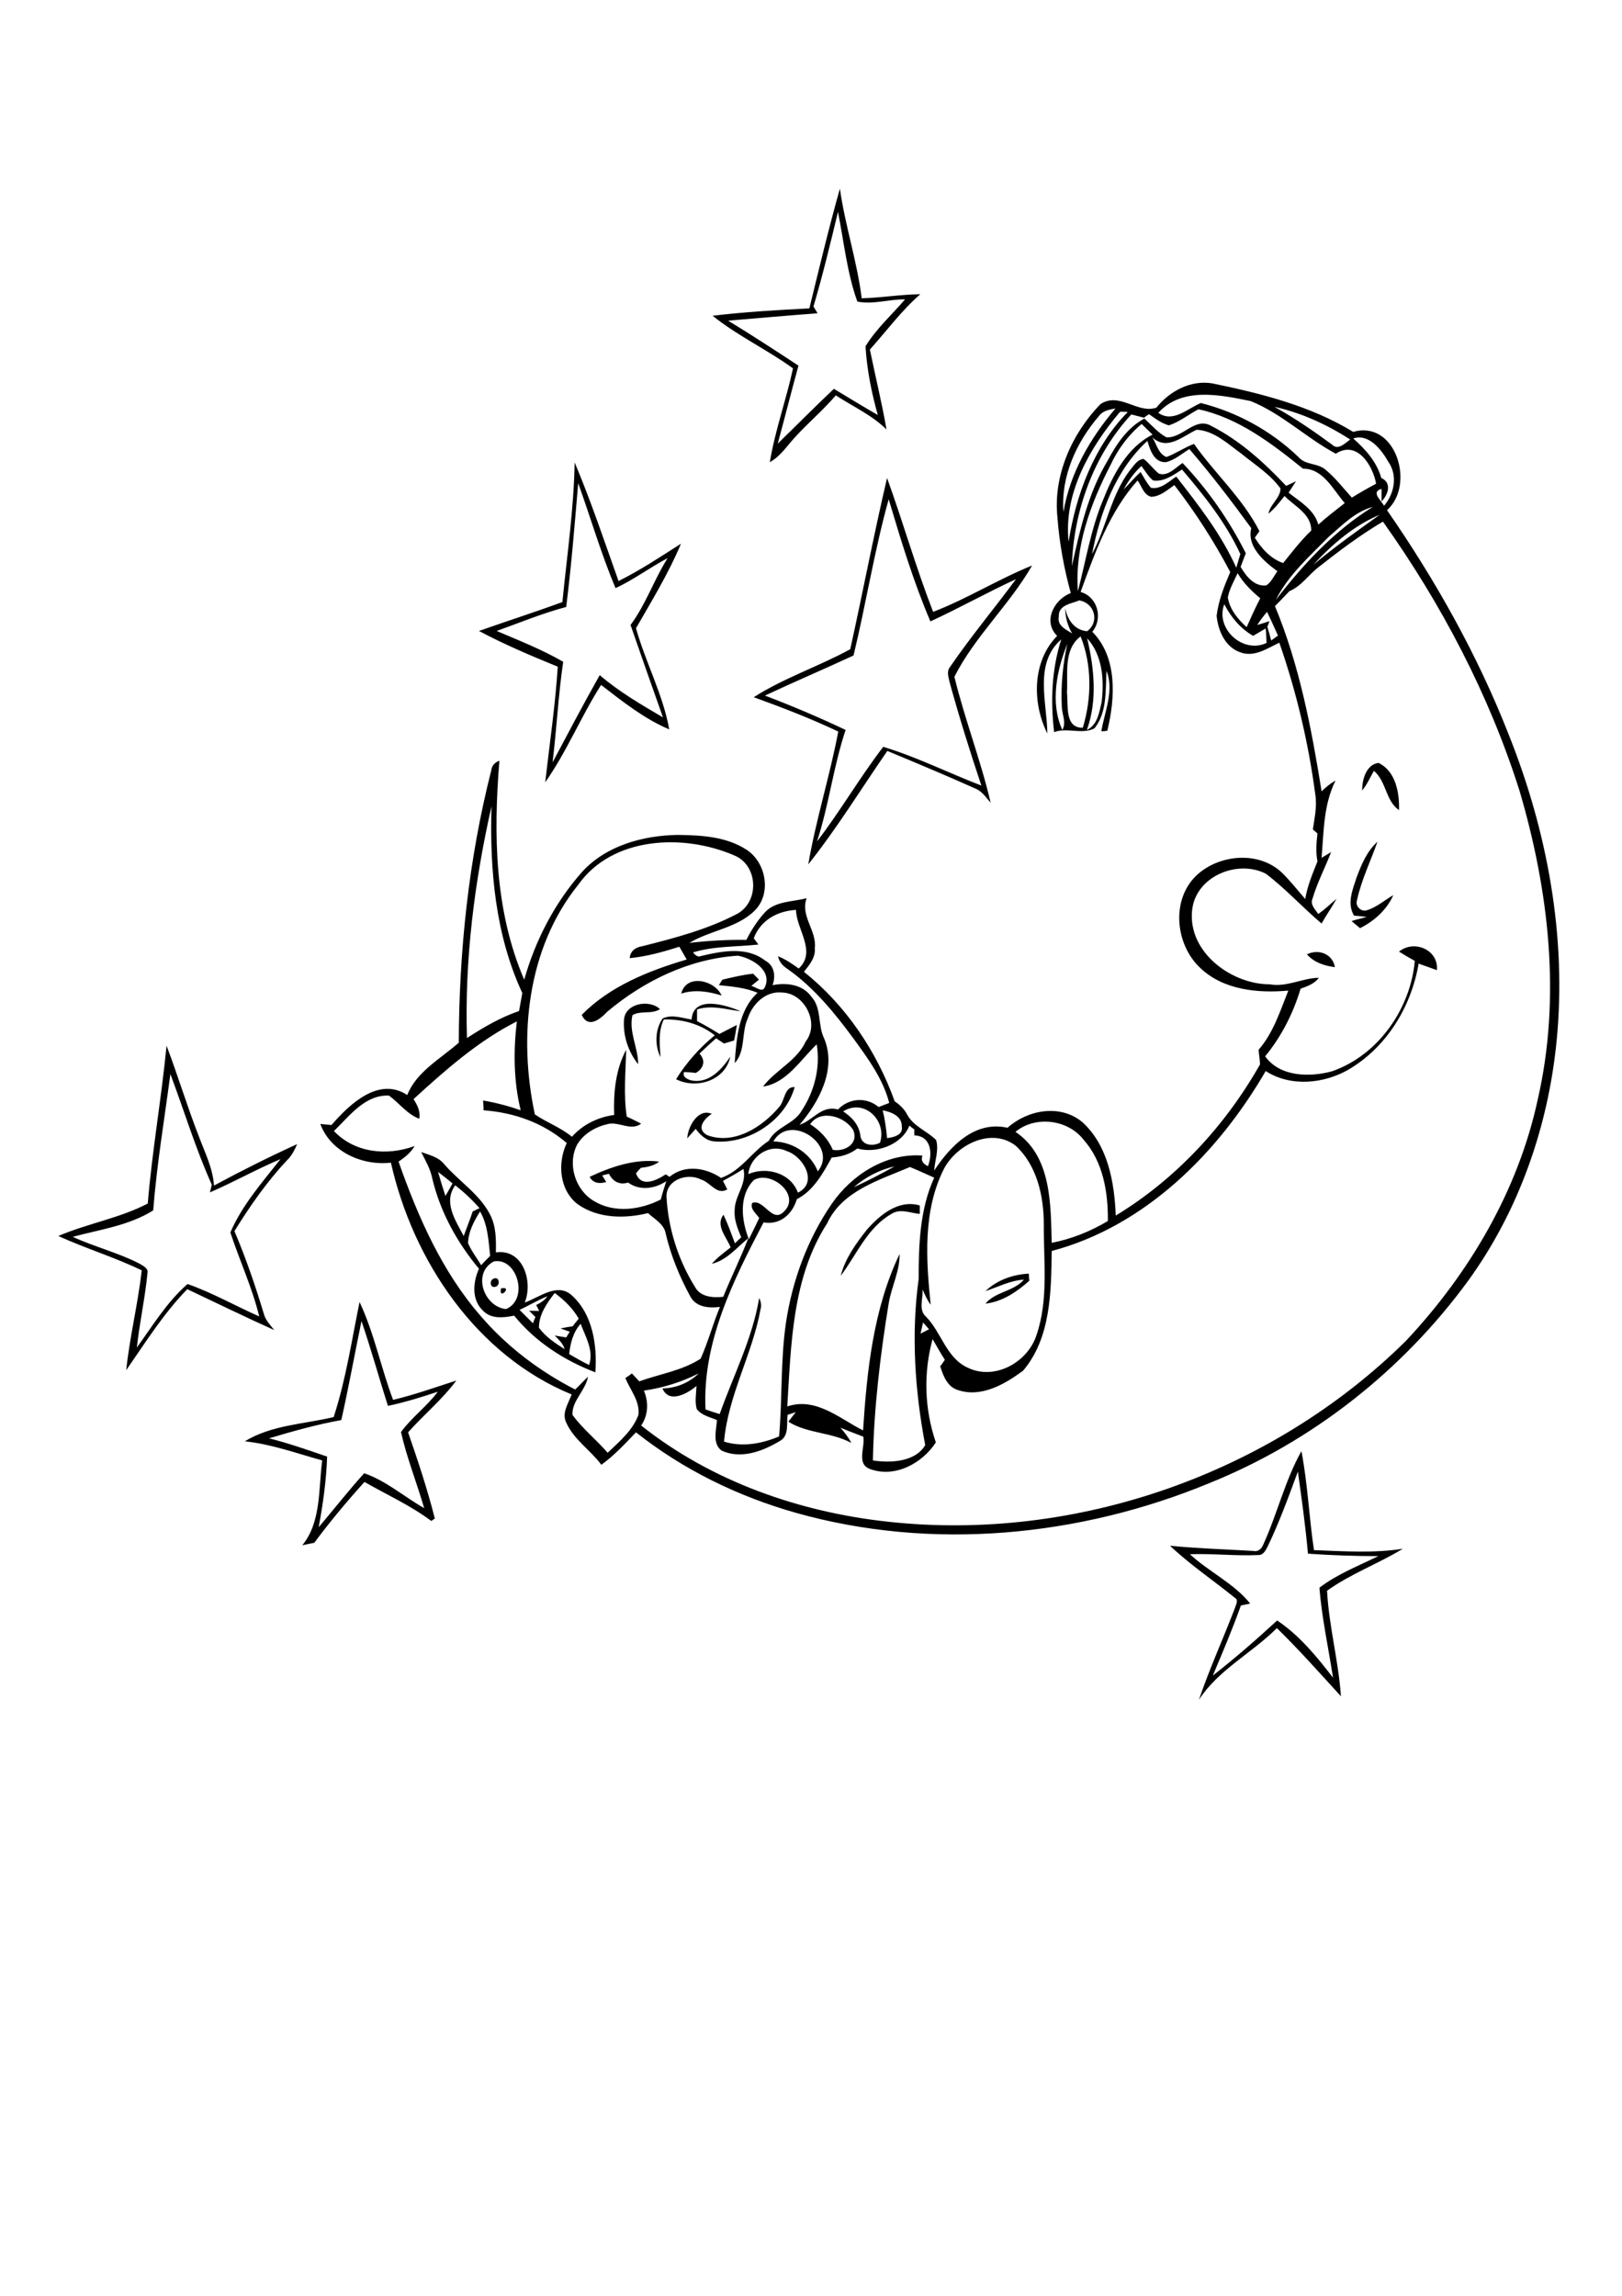 <?xml version="1.0" encoding="utf-8"?>
<!-- Generator: Adobe Illustrator 21.0.2, SVG Export Plug-In . SVG Version: 6.00 Build 0)  -->
<svg version="1.2" baseProfile="tiny" id="Layer_1" xmlns="http://www.w3.org/2000/svg" xmlns:xlink="http://www.w3.org/1999/xlink"
	 x="0px" y="0px" viewBox="0 0 595 842" overflow="scroll" xml:space="preserve">
<path d="M465,567.2c-0.7,1.3-1.5,3.1-3.3,3.1c-8.4,0.4-16.8-0.6-25.2-0.3c7,6.5,16.2,10.7,22.1,18.1c-0.8,0.2-2.5,0.5-3.4,0.7
	c-3.1,8.7-6.7,17.2-10.3,25.7c8.2-6.4,16-13.2,23.6-20.2c8.2,5.5,14.5,13.2,20.5,21c-1.7-11-4.1-21.9-5-33c6.5-5,14.3-8,21.6-11.6
	c-8.6,0-17.2-0.3-25.8-0.9c-0.9-10.1-2.3-20.1-3.7-30.1C472.7,548.9,469.3,558.3,465,567.2 M477.4,532.2c2.3,11.9,2.8,24.2,4.6,36.3
	c10.9,0.4,21.8,1.2,32.6-0.5c-9,5.5-19.2,9.2-27.8,15.4c0.7,13,4.2,25.7,5.1,38.7c-7.7-8.4-15.3-17-23.5-25
	c-9.2,9.2-21.5,15.3-28.6,26.3c3.9-11.5,9-22.6,13.3-33.9c0.3-1.1,1.3-2.7-0.1-3.5c-7.9-6.4-16.4-12.1-23.8-19.1
	c10.2,1,20.4,1.3,30.6,1.9c1.6,0.4,2.9-0.7,3.5-2.1C468.5,555.4,471.3,543.1,477.4,532.2 M125.2,520.8c-8.9,1.6-17.8,4.1-26.5,6.7
	c7.2,1.8,14.3,4.3,21.3,6.7c-0.3,8.7-1.5,17.3-3.1,25.9c5.6-6.6,10.9-13.4,16.7-19.8c8.1,2.8,14.6,8.6,22,12.8
	c-2.7-9.3-6.4-18.5-8.5-27.9c3.9-5.4,9.5-9.4,13.5-14.8c-6,2-12.1,3.9-18.3,5.2c-3.3-10.4-6.2-20.9-9.7-31.1
	C130.1,496.6,127.9,508.8,125.2,520.8 M131.9,477.5c5.4,11.5,7.8,24,12.3,35.9c7.9-1.9,15.5-4.6,23.2-7.1c-5.2,7-11.9,12.5-17.7,19
	c3.6,10.4,7.1,20.9,9.8,31.6c-0.3,0.2-0.9,0.7-1.3,0.9c-7.6-5.7-16.3-9.6-24.5-14.3c-6.5,7.2-12.7,14.6-18.4,22.3
	c-1.5,0.3-2.9,0.6-4.4,0.9c7-8.5,5.9-20.8,7.3-31.1c-9.4-2.6-18.7-6-28.4-7c9.8-6,21.7-6.3,32.6-8.9
	C126.9,505.9,129,491.6,131.9,477.5 M183.8,472.5C188.4,471.5,182.7,477.2,183.8,472.5 M181.2,468.9c2-0.8,2.4,2.5,0.6,3
	C179.7,472.6,179.4,469.4,181.2,468.9 M361.5,473.5c4.3-4.1,10.1-6.1,15.9-6.4c0,0.7,0.1,2,0.2,2.6c-4.6,4.1-9.9,7.7-16.1,8.4
	c3.6-4.4,10.3-4.4,14.1-8.8C370.6,469.6,366.1,472,361.5,473.5 M317.9,451.1c4.8-5.5,11.7-11.3,19.5-9c0,0.8,0,2.3,0,3.1
	c-3.4-0.3-7.2-2.1-10.4,0c-8.9,5.1-12.7,14.9-18.6,22.7C310,461.6,313.9,456.2,317.9,451.1 M208.8,496.6c2.4,1.4,4.8,2.8,7.3,4
	c1.8-5.3-1.3-10.3-3.1-15.1C210.2,488.6,209.2,492.7,208.8,496.6 M190.6,480.4c1.6,1.6,3.3,3.3,4.9,4.9c0.3-0.8,0.6-1.6,0.9-2.3
	c-0.6-0.6-1.7-1.7-2.3-2.3c0.9,0,2.8,0.1,3.7,0.1c-0.4-0.7-0.7-1.5-1.1-2.2c1.6-0.8,3.1-1.7,4.1-3.2
	C197.3,476.8,194,478.8,190.6,480.4 M197.7,486.9c2.4,3.4,6,5.7,9.4,7.9c-0.5-2.1-2.2-3.5-3.6-5c1.4,0.2,2.8,0.5,4.2,0.7
	c0.4-0.7,0.9-1.4,1.3-2.1c-0.8-0.3-2.5-0.9-3.4-1.2c1.5-0.3,3-0.6,4.5-0.8c0.7-1,1.5-1.9,2.2-2.8c-2.2-3.8-5.3-6.8-8.8-9.4
	C200.6,477.9,197.7,482.1,197.7,486.9 M181.2,462.6c-8.1,4.2-3.8,16.6,4.4,17.5C194.1,476.6,189.8,461.1,181.2,462.6 M176.1,444.3
	c-2.2,3.5-4.3,7.4-4.4,11.6c1.2,2.9,3.2,5.4,4.8,8.1c1.1-1.2,2.2-2.3,3.3-3.4C179.2,455.1,179,449.3,176.1,444.3 M167,434.7
	c-4.5,6.2,0.1,12.9,3.1,18.6c1.1-3,2.3-6,3.3-9c0.6-0.3,1.8-0.9,2.5-1.2C173.2,440,170.2,437.2,167,434.7 M160.7,429.8
	c0.8,2.9,1.7,5.8,2.7,8.8c0.9-1.5,1.8-3.1,2.6-4.6C164.2,432.5,162.5,431.2,160.7,429.8 M154.5,422.5c3,1.1,6.3,1.8,8.4,4.4
	c5.4,6.3,12.9,10.9,16.8,18.4c2.3,4.3,2.3,9.2,2.2,14c10-1.4,13.7,10.7,10.6,18.4c5.4-1.9,12-7.5,17.3-2.6c7.7,7,9.3,18.4,8.6,28.2
	c-11.5-4.4-22-11.2-29.8-20.8c-3.8,0.8-8.5,1.3-11.4-1.8c-4.3-4-3.7-10.5-1.5-15.4c-8-9.6-14.2-20.8-17.1-33
	C157.9,428.7,156.1,425.7,154.5,422.5 M285.8,406c2.1-2.2,1.9-7.6,5.7-7.3c-3.4,12.2-16.8,21-29.4,19.9c-3-0.2-5.2-2.3-6.9-4.6
	c-1,1.2-2.1,2.3-3.1,3.5c0.2-4.3,4-11.2,9-9c-2.8,1.8-5.9,5.5-1.7,7.8C269.2,420,279.6,413.4,285.8,406 M62.5,393.9
	c-2.2,16.7-5,33.3-6.3,50c-8.9,5.6-19.5,7-29.5,9.7c8,3.7,16.7,5.8,24.6,9.9c1.2,0.8,3.2,1.6,2.8,3.4c-0.9,9.2-2.9,18.2-3.9,27.3
	c5.8-8,11.1-16.8,18.6-23.3c9.1,3.2,17.5,8,26.3,11.9c-2.6-10.6-7.2-20.5-10.6-30.8c4.3-10,11.7-18.4,18.4-26.9
	c-8.8,3.7-17.1,8.4-25.9,12.2c0.2-0.9,0.5-1.9,0.7-2.8C71.8,421.4,67.6,407.5,62.5,393.9 M61.1,383.5c4.2,11.1,7.6,22.4,11.9,33.4
	c2.2,5.9,5.1,11.6,5.5,17.9c10-5.4,20.2-10.5,30.5-15.2c-0.9,2.1-2,4.3-3.7,5.9c-7.4,7.9-13.6,16.8-19.3,26
	c4.2,9.9,7.7,20.1,10.8,30.4c0.6,2.3,2.4,4.1,3.8,5.9c-10.7-4.8-21.3-10-31.9-15c-8.7,8.9-15.3,19.5-22.4,29.7
	c1.3-12.3,4.3-24.3,5.7-36.6c-9.9-4.8-20.5-8-30.6-12.6c10.7-4.6,22.4-6.5,32.8-11.9C55.8,422.2,59.2,402.9,61.1,383.5 M253.7,373.9
	c0.6-9,12.6-5.4,18-3c-5.3-0.7-10.7-2.4-16-0.7c0,1.4,0,2.9,0,4.3c2.8,1.4,5.5,3,8.2,4.7c2.1-1.1,4.3-2.2,6.4-3.3
	c-0.3,1.9-0.6,3.8-1,5.7c-1.2,0.4-2.5,0.7-3.7,1.1c-1-0.6-1.9-1.3-2.9-1.9c-2.1,1.8-4.1,3.7-6.1,5.6c2.4,2.6,1.5,5.5-1.4,7.1
	c-1.4-0.2-2.9-0.3-4.3-0.3c-0.8,2.1,2.2,3.1,3.8,3.2c5.9,0.5,10.2-4.4,13.2-8.9c-1.8,8.8-12.4,12.1-19.9,8.3
	c3.8-6.1,8.7-11.6,14.2-16.1c-5.3-4.2-12-6-18.7-5.8c-2.1,4.4-1.5,9.2-1.2,13.8c-2.2-4.4-2-10.2,0.8-14.2
	C246.5,371.9,250.3,373.4,253.7,373.9 M228.9,374c0.4-6.1,9.4-7.6,13.2-3.9c-3.1,2-7.1,0.4-10.1,2.2c-1.4,6.2,2.1,11.9,2.1,18
	C230.5,385.8,228.5,379.9,228.9,374 M249.9,364.4c1.8-7.4,12.3-5,14.8,0.7C259.9,363.6,254.8,362.8,249.9,364.4 M479.4,350
	c4.3-2.1,9.4-0.2,10.3,4.7C485.8,354.2,482.1,353,479.4,350 M497.6,321.9c1.8-4.8,3.8-9.7,7.7-13.2c-2.5,7.1-5.9,14-7.5,21.4
	c-0.8,2.2,1.5,4.5,3.7,3.7c3.6-1.1,6.4-3.7,9.6-5.5c-2.4,5.4-7,9.5-12.2,12.1c-1-0.9-2.1-1.7-3.1-2.6c1.8-0.6,3.7-1,5.6-1.5
	c-1.6-0.2-3.1-0.4-4.7-0.5C494,331.3,496.2,326.3,497.6,321.9 M499.7,289.9c-0.1-3.9,1.5-9.6,6-10.1c6.3,3,7.7,11,7.5,17.3
	c-4.9-3.3-4.6-10.5-9.2-14.4C502.6,285.1,501.5,287.7,499.7,289.9 M313.1,240.4c-10.8,5-21.8,9.7-32.5,14.7c10,3.8,19.9,8,29.6,12.6
	c-4.5,13.4-6.1,27.5-10.5,40.9c8.6-11.2,15.7-23.5,24.3-34.7c12.3,3.7,24,9.6,36,14.2c-4.2-12.5-8.1-25-11.6-37.7
	c-0.4-1.9-1.3-4.1,0.1-5.8c7.6-11.1,16.2-21.4,24.2-32.2c-10.6,4.9-20.8,10.6-31.4,15.5c-6.2-14.5-10.8-29.7-15.3-44.8
	C320.7,202.1,317.7,221.4,313.1,240.4 M325.4,175.3c5.9,16.3,10.6,32.9,16.9,49.1c12.5-4.8,23.9-12,36.3-17
	c-8.2,14.3-21,26-28.5,40.8c3.8,15.6,9.7,30.7,13.3,46.2c-1.7-1.9-3.1-4.2-5.6-5.2c-10.7-4.8-21.5-9.3-32.3-13.8
	c-9.6,13.9-18.5,28.4-29,41.6c2.8-16.4,7.9-32.3,11-48.7c-10.1-4.8-20.5-8.8-31-12.6c11.1-7.1,23.9-11.3,35.4-17.6
	C316.5,217.3,320.5,196.2,325.4,175.3 M212.1,177.2c-1.3,15.2-2.5,30.3-4.4,45.4c-8.7,2.3-17.1,5.8-25.5,8.8
	c8.2,3.5,16.6,6.8,24.4,11.3c-1.8,12.2-2.4,24.6-3.9,36.9c5.7-10.7,11.3-21.4,17.3-32c7.1,6.1,15.2,10.8,23.2,15.5
	c-4-11.3-8-22.6-11.9-33.9c5.6-7.5,8.6-16.6,13.6-24.5c-6.5,3.4-12.4,7.9-19.1,11C220.5,203.1,216.7,190,212.1,177.2 M210.8,169.6
	c6,14.2,10.9,28.9,16.1,43.5c8-4,15.4-8.9,22.9-13.7c-4.5,10.8-10.7,20.9-16.5,31c3.5,12.5,9.9,24.3,12.2,37.1
	c-9.2-3.9-17.1-10.2-25-16.3c-7.4,11.6-12.6,24.5-20.5,35.7c1.6-14.1,3.7-28.2,4.6-42.4c-9.8-4-19.5-8.1-28.9-13.1
	c10.2-3.6,20.5-6.9,30.6-10.6C208,203.7,210.5,186.7,210.8,169.6 M338.6,485c-0.3,1.4-0.6,2.7-0.9,4.1c1-0.5,2.1-1.1,3.1-1.6
	C340,486.6,339.3,485.8,338.6,485 M276.5,432.8c-5.6,5.8-4.5,14.8-1.8,21.7c1.3-2.6,2.6-5.2,3.8-7.8c-1.1-1.7-3.4-3.2-2.6-5.5
	c4.2-1.7,7.2,7.3,11.4,3.4C294.3,438.4,282.8,429,276.5,432.8 M265.2,433.1c0.5,1,1.1,2.1,1.6,3.1c-3.8,2.3-6.2-2.6-9.6-3.6
	c-4.9-2.6-12.9,0-12.7,6.3c0.6,11.6,4.3,23.2,10.4,33c2,3.8,6.6,4.1,10.4,3.7c2.9-7.2,6.4-14.2,9.2-21.5c-4.2,3.4-7.9,8.1-13.4,9.4
	c2-2.3,4.5-4.1,6.9-6c-1.4-3.8-5.7-8-2.6-12c1.6,3.4,2.9,7,4.2,10.5c0.8-0.8,1.5-1.5,2.3-2.2c-1.3-3.2-2.7-6.5-2.4-10
	c0-5.3,4.6-9.6,3.2-15.1C270.3,430.3,267.7,431.7,265.2,433.1 M303.4,448.7c-12.8,19.8-13.2,44.3-14.6,67.1
	c10.5-3.5,19.1,4.4,27.8,8.8c1.4-21.9,3.8-44.7,13.4-64.7c0.1,6.3-3,12-4,18.1c-3.1,19-5.4,38.3-5.8,57.6c6.5,1,15.5,0.6,19.2-5.6
	c-3.8-20-5.2-40.7-2.4-61c0-12.5,0.4-25.5,5.7-37.1c-3-1.3-5.9-2.7-8.9-3.9C322.6,432.8,308.9,436.7,303.4,448.7 M313.2,435.4
	C312.8,436,312.8,436,313.2,435.4c5.1-2.3,10-4.9,14.9-7.6C322.6,429,317.5,431.7,313.2,435.4 M274.5,430.6
	c6.7-2.9,15.6-0.4,18.2,6.8c7.6-3.7,1.9-13.3-4-15.2C282.4,419.1,275.2,424,274.5,430.6 M346.3,428.6c-7.8,15.4-6.6,33.3-4.9,49.9
	c-1.3-1.7-2.1-3.7-3-5.6c0.3,3.3-1.6,7.5,1.3,10c5.7,5.8,7.4,15.1,15.3,18.7c9.9,4.8,22-2,25.2-11.9c4.5-13.1,2.6-27.1,2.7-40.7
	c0-10.3-2.5-21.6-10.3-28.8C363.8,413.4,351.1,419.6,346.3,428.6 M283.7,418.6c7.1,0.2,13.6,4.3,16.3,11
	C307.7,420,289.8,407.9,283.7,418.6 M314.5,421.2c-2.7,2.1-6,3.1-9.4,3.3c-3.2,5.8-6.7,12.2-12.8,15.3c-1.6,5.5-6.2,9.6-12.2,8.5
	c-11.1,21.2-22.5,44-21.3,68.6c1.7,0.6,3.5,1.2,5.2,1.7c5-14.1,12-27.6,14.5-42.6c0.6,1.3,0.9,2.7,0.5,4.1
	c-3,16.6-11.9,31.6-13.4,48.6c6.7,2.1,13.8,0.8,20.2-1.9c1.2-13.9,0.5-27.9,2.5-41.6c2.3-15.5,7.9-30.7,16.8-43.7
	c7.4-10.7,19.9-18.7,33.3-17.7c-0.8,2,0.4,3.1,2,3.9c1.8-4.6,1.2-11.1-5-11.3c0-0.5,0-1.6,0-2.2c-0.5-0.3-1.4-1-1.8-1.4
	C330.8,419.9,321.4,423.2,314.5,421.2 M372.5,415.1c13.3,8.9,12.9,26.6,13.3,40.7c7.3-1.4,14.2-4.2,20.6-8
	c0.1-10.5-1.7-21.7-8.9-29.8C391.8,410.6,379.9,409,372.5,415.1 M297.2,412.3c3.6,2.3,6.6,5.4,8.3,9.4c4.3,0.8,9.6-2.2,7.5-7.2
	C310.1,409.5,301,406.6,297.2,412.3 M323.8,407.2c0.8,3.3,1.3,6.7,1.6,10.2c2.4-0.3,6-1.1,5.4-4.3
	C330.9,409.3,326.9,407.8,323.8,407.2 M309.3,407.6c3.2,2.1,5.8,4.9,6.3,8.8c0.4,3.7,4.5,4.1,7.2,2.7
	C325.5,411.1,317.1,402.7,309.3,407.6 M151.7,403.1c1.4,2.2,2.6,4.5,2.1,7.2c-4.5-1.7-7.4-5.8-11.1-8.5c-8.8-0.4-14.5,7.5-20.2,13
	c7.7,8.1,19.5,9.2,29.6,5.5c-1.4,2.4-3.6,4.2-5.9,5.7c7.1,20.2,15.9,40.3,30.1,56.6c9.6,11.2,21.6,20.3,34.7,27
	c1.6-1.5,3.1-3.2,4.7-4.7c-0.9,5.1-6,8.9-5.7,14c3.7,5.1,8.8,9.1,12.9,13.9c4.3-4.1,9.2-8.2,11.3-13.9c0.6-5-3-9.1-4.8-13.5
	c0.6-0.4,1.8-1.2,2.4-1.7c0.9,1,1.8,1.9,2.7,2.9c7.5-2.7,15.7-3.9,22.5-8.3c2.8-6.2,4.5-12.8,7.1-19c-3.9,0.5-8.6,0.2-10.8-3.7
	c-4-7.3-7.2-15.1-9.1-23.2c-0.6-3.5-4.1-5.3-6.5-7.5c-8.5,2.1-18.3,2-25.7-3.2c-6.8-5.1-7.6-15.1-4.1-22.5
	c-8.6-7.4-19.3-11.2-30.5-12c0-0.9-0.1-2.7-0.2-3.6c4.7,0.8,9.3,2,13.8,3.6c-2.6-10.7-2.7-21.8-1.4-32.6
	C175.5,381.7,163.4,392.4,151.7,403.1 M276.5,344.1c0.4,0.6,1.3,1.7,1.7,2.3c-8,0.9-16.2,0.5-24,2.9c0.8,0.9,1.7,1.9,3,1.3
	c7.7-1.8,16.7-3.6,23.5,1.7c3.4,1.8,3.9,5.7,2.7,9c5.1-1,11-0.3,14.2,4.2c3.9,4.2,2.3,10.4,4.7,15.3c4.7,11.2-1.8,23.3-9,31.7
	c4.9-1.5,8-7.3,14.1-5.6c4-4.2,10.4-4.7,14.9-0.9c1.3-0.5,2.6-1,3.9-1.5c-2.3-8.9-7.8-16.3-13.1-23.6c-7-9.5-14.6-18.8-24.3-25.6
	c-1.7-1.1-3-2.6-3.4-4.6c2.8,1.1,5.2,2.8,7.6,4.5c6.7-6.2-0.9-14.4-1-21.5C285.1,334.1,279,337.5,276.5,344.1 M212.1,324.5
	c-18.8,23.4-22,55.7-15.9,84.2c4.4,3,9.5,4.8,13.6,8.2c4-4.5,9.6-7.2,15.5-8c-0.3-8.1,0.5-16.6,4.4-23.9c-0.2,8.2-1,16.4,0.2,24.5
	c1.8,0.8,3.5,1.7,5.3,2.6c-3.7,2.8-8.1-0.8-12.1,0.1c-4.5,1-9,3.5-11.4,7.6c-3.7,7.2-0.6,16.9,6.4,20.8c7.4,4.4,16.9,3.1,24.3-0.7
	c0.6-2.3,1.3-4.5,2-6.7c-4.2,2.8-9.7,3.6-14,0.5c-3.1,1-5.6-0.4-7-3.2c-0.6,0.1-1.9,0.4-2.5,0.6c0.4,0.6,1.1,1.8,1.5,2.4
	c-2.4,0.7-4.9,0.5-6.1-1.9c7.9-3.7,16.6-6.7,25.5-5.6c-1.9,1.6-4.4,2-6.7,2.3c-0.5,0.5-1.4,1.5-1.8,2c1.9,5.4,7.5,2.6,10.9,0.4
	c0.4,0.2,1.1,0.7,1.4,0.9c5.6-4.6,13.3-3.4,18.9,0.4c7.4-2.6,11.2-9.5,17.5-13.6c2.7-5.2,9.3-6.1,12.1-11.1
	c4.7-7.1,6.9-15.9,5.5-24.3c-6,5.7-11,14.2-19.7,15.5c4.6-6.1,12.4-9.4,15.7-16.6c5.2-6.7-0.5-17.8-8.8-17.9
	c-5.9-0.6-10.8,4.2-12.5,9.5c-2.4,5.2-0.7,12-4.8,16.4c0.7-9,1.3-19.3,8.4-25.8c-4.5-1.9-9.4-2.3-14.2-2.8c0.3-0.5,1-1.5,1.3-2
	c3.7-0.9,7.5-1.8,11.3-2.2c0.5,0.6,1.6,1.6,2.1,2.2c-1,0.8-1.9,1.5-2.8,2.3c1.5,0.2,4.1,2.7,5,0.4c2.8-6.2-4.9-10.6-9.9-11.5
	c-17.7,1.1-34.5,9.2-48,20.6c-2.6,2.8-7,6.2-9.3,1.1c10.3-10.5,24.6-16.2,38.5-20.3c-0.9-1.6-1.8-3.1-2.7-4.7
	c-5.9,1.9-12,3.6-18.2,4.2c0.2-2.7,2.2-4,4.7-4.4c11.9-3,24.1-6.2,35-12c8-4.7,7.3-17.8-1.4-21.3
	C250.8,305.7,224.7,306.7,212.1,324.5 M171.3,380.7c6-3.9,12.3-7.6,19.1-9.9c0.4-2.2,0.8-4.4,1.2-6.6c-9.9-21.3-12-45.3-11.3-68.5
	C174,323.6,170.4,352.2,171.3,380.7 M389.7,267.7c1.6-2.8-0.2-5.8-0.2-8.7c-0.4-7.7,0.4-15.3,2-22.8
	C387.6,245.8,385.2,257.9,389.7,267.7 M398.8,234.1c2.6,11,3.8,22.8-0.1,33.6c3.9-1.8,4.5-6.4,5.4-10.1
	C405.1,249.6,404.5,240.3,398.8,234.1 M391.4,254c0.5,4.7-0.9,13,5.8,12.9c3.3-10.8,3.4-23-0.8-33.5
	C390,238.2,391.8,247.2,391.4,254 M461.2,229.2c1.5-0.4,3-0.9,4.5-1.4c-0.2,0.5-0.6,1.6-0.8,2.1c0.5,1.6,1,3.3,1.4,5
	c0.8-0.6,1.7-1.2,2.5-1.8c-1.3-2.9-2.6-5.8-4-8.7C463.5,225.9,462.3,227.5,461.2,229.2 M449.1,221.6c-3.4,9,6.9,18.3,15.5,14.2
	c-0.1-1.8-0.1-3.5-0.3-5.3c-1.6,0.9-3.1,1.8-4.6,2.7C455,230.5,451.6,226.4,449.1,221.6 M388.4,226.1c-0.7,3.3,2.6,4.8,4.9,6.2
	c-1.7-2.8-2.5-6-2.6-9.3c0.9,4.3,3.4,8.1,8.1,8.5c4.7-3.5,2.7-10.4-2.9-11.3C393.1,221.4,388.2,221.8,388.4,226.1 M450.4,219.1
	c0.7,4.4,3.7,8,6.9,10.9c1.6-3.6,3.2-7.1,5-10.6c-3.2-2.6-6.2-5.6-8.3-9.2C452.7,213.1,451,215.9,450.4,219.1 M507.3,191.3
	c-8.3,4.9-16,10.7-23.5,16.6c-3.7,2.8-6.4,7.1-10.8,8.9c-1.8,1.9-3.5,3.7-5.3,5.5c9,21.7,13.4,44.9,17.1,67.9
	c1.6-1.5,3.2-2.9,5.1-3.9c-4.4,8.8-4.3,18.7-5.1,28.3c1.2-0.7,2.3-1.4,3.5-2.1c-2.2,5.7-5.1,11.2-6.8,17c-1,2.2,0.9,4,2.1,5.7
	c2.4-1.7,4.5-3.7,6.7-5.6c-1.7,3.1-3.8,6-5.5,9.1c-7-5.9-13.2-12.8-20.5-18.3c-10.5-5.3-25.8,1.1-27,13.5
	c-1.6,15.3,14.4,27.1,28.5,27.1c6.3,1.1,11.9-2.3,18-2.4c-1.6,2.2-4.2,3.1-6.7,4c-2.7,9-7,17.5-13,24.8c5.4,7.6,16.4,7.7,24.5,5.5
	c17-5.9,28.8-22.9,30.4-40.5c-2-1.1-3.9-2.2-5.8-3.4c5.5-4.5,14.6-0.7,13.9,6.8c-2.3-0.8-4.5-1.6-6.7-2.4
	c-2.7,15.8-11.7,30.6-25.6,38.8c-9.1,5.3-21.4,6.5-30.5,0.6c-17.4,30-44.2,56.9-78.5,66c-0.2,14.9-0.3,31.9-10.5,43.9
	c-6.8,5-15.5,10.1-24.2,7c-3.7-1.3-5.1-5.2-6.2-8.6c0.6-0.8,1.2-1.6,1.7-2.4c-1.6-2.5-3-5-4.5-7.6c-3.4,12.5-3,25.6,1.2,37.9
	c-5,7.7-15.1,13.2-24.3,9.7c-4.9-1.9-1.6-8-2.3-11.8c-2.8-1.1-5.6-2.1-8.4-3.3c1.5,1.7,2.9,3.5,4,5.6c-7.3-4-16.1-3.4-23.1-7.8
	c0.9-1.2,1.8-2.3,2.7-3.5c-1,0.3-2,0.7-3,1c-0.4,3.2,0.6,7.6-2.7,9.5c-6.3,3.8-14.3,6.9-21.5,3.6c-3.5-2.6-1.9-7.6-1.7-11.2
	c-2.6-1.1-5.6-1.7-7.4-4c-0.8-2.8-0.2-5.7-0.1-8.5c-3.3,2.8-10.1,6.6-12.5,0.9c5-0.1,9.7-2,13.3-5.5c-6.3,3.2-13.1,5.3-20.1,6.3
	c1.8,4.3,1.6,9-1,12.8c25.8,20.5,58.1,31.8,90.7,35.3c68.9,7.5,140.5-17.6,189.8-66.3c23.3-24.8,41.2-55.2,48.4-88.6
	c8.6-37.4,4.1-76.6-6.7-113.2C546.3,254.9,528.8,221.5,507.3,191.3 M481.7,207.2c7.8-6.6,16.2-12.5,24.4-18.4
	C496.7,192.7,488.6,199.7,481.7,207.2 M487.5,196.8c-7.1,7.2-14.9,14.1-19.5,23.2c10.1-13.1,21.5-25.4,35.6-34.1
	C497.2,187.6,492.4,192.6,487.5,196.8 M412.2,179.5c2.1-2.1,4-4.4,6.2-6.4c1.2,2,2.3,4.1,3.8,5.8c3.6,0.7,6.5-2.3,9.3-4.1
	c8.2,10.5,16.5,21.1,22,33.4c0.5-1.7,1-3.3,1.5-5c-5.3-11.5-13.3-21.5-21.4-31c-3.2,2-6.6,4.6-10.6,4c-1.8-1.4-2.9-3.5-4.3-5.3
	C416,173.4,413.9,176.3,412.2,179.5 M400.6,203.2c5.3-9.9,6.9-21.5,13.8-30.6c1.4-1.6,2.7-4.1,5.1-4.3c2.1,1.6,3.6,3.8,5.6,5.4
	c3.4,1.1,6.1-2.2,8.7-3.9c9.3,9.8,17.1,21,23.2,33.1c-0.6,1.7-1.3,3.3-1.9,5c2,3.4,5,7.3,9.4,6.8c1.9-1.2,2.8-3.5,4.1-5.2
	c-4.9-3.6-11.3-9-9.6-15.8c-7.2-9.9-14.7-19.7-22.7-29c-2.8,1.7-5.3,4-8.6,4.8c-4.4,0.2-5.8-4.5-6.8-7.8
	C409.3,172.3,403.5,188.1,400.6,203.2 M496.4,160.8c4.5,4,8.6,8.5,10.3,14.5c4,1.8,2.5,6.1,0.1,8.6c0-1.1,0-3.5,0-4.6
	c-4.1,1.1-0.1,4.2,0.9,6.2c3.8-4.4,5.1-11.1,1.6-16.1C506.8,165,502.2,158.9,496.4,160.8 M439,157.6c-5.1,2.3-10.8,7.9-16.3,2.8
	c1.6,2.4,2.2,6.1,5.2,7.2c3.5-1.3,6.6-3.5,10.1-4.8c7.6,10.8,17.9,20,24,32c-0.4,0.6-1.3,1.8-1.7,2.4c2.5,4,5.8,7.7,10.4,9.3
	c3.3-4.1,6.5-8.3,10.3-11.9c0.1-6.1-6.1-8.9-9.8-12.7c-1.8,2.3-3.6,4.6-5.9,6.5c0.6-3.5,4.5-5.8,4.4-9.3c-3.8-5.2-9.4-8.7-14.3-12.7
	C450.4,162.8,445.5,158,439,157.6 M407.3,170.7c-7.3,14.1-13.1,30-11.9,46.1c2.9-11,4.7-22.5,9.1-33.1c3.7-9.4,8.9-19.6,18.3-24.3
	c-1.3-1.3-2.7-2.6-4-3.9C413.8,159.6,410,164.9,407.3,170.7 M410.9,151c-11.1,13.1-20.8,29.9-18.9,47.7c2.7-17.3,9.3-35,21.7-47.6
	C413.1,151,411.6,151,410.9,151 M428.8,156c-2.7-0.7-5-2.5-7.3-4.1c-0.5,0.3-1.4,0.9-1.8,1.3c-1.6-0.4-3.1-0.8-4.7-1.2
	c-13.8,14.9-21.2,35.4-21.8,55.6c3-13.4,6-26.9,13.2-38.8c3.2-6,7.2-12,13.4-15.3c2.6,2.4,5,5.2,8.1,6.9c6.1,0.3,10.6-7.8,16.6-4.1
	c10.4,5.3,19.3,13.4,27.3,21.9c1.2-0.6,2.4-1.1,3.6-1.7c-0.9,1.4-1.8,2.8-2.7,4.2c4.2,3.3,9.4,6.2,10.9,11.7
	c3.1-2.8,6.4-5.3,9.7-7.9c-4.3-4.9-7.9-12.7-15.3-12.6c-11.4-9.2-23.8-18.7-38.4-21.8C435.9,152.1,432.7,154.7,428.8,156
	 M403.2,152.5c-8.4,9.7-14.1,22.3-13.1,35.3c2.4-14.3,9.8-27.1,19.1-38C407,150.2,404.6,150.6,403.2,152.5 M467.5,149.2
	c7.4,4.1,14.4,8.9,21.2,13.9c2.2,2.2,4.7-0.6,6.6-1.9C486.8,155.7,477.4,151.4,467.5,149.2 M424.9,151.4c5.4,3.8,10.6-1.5,15.6-3.6
	c13.4,3.4,25.8,10.2,35.8,19.8c2.6,3.1,7.2,2.1,10.1,4.8c3.6,3,6.4,6.7,9.5,10.1c2.9-1.8,5.9-3.5,8.9-5.1c-1.2-6.7-7-16.1-14.8-11
	c-10.8-5.8-19.8-14.7-31.2-19.3C447.6,144.8,433.6,141.8,424.9,151.4 M424.2,149.5c4.9-6.1,12.6-10.2,20.5-8.9
	c17.9,3.7,36,8.2,51.7,17.8c15.6-4.5,22.9,19.4,12.4,28.7c17.8,25.7,33.2,53.1,44.6,82.2c14.2,35.5,21.4,74.3,17.6,112.6
	c-3.1,31.4-13.9,62.3-32.5,87.9c-24,32.8-57.1,58.9-94.8,74.1c-47.6,19.7-101.9,25-151.8,10.9c-21.2-6-41.3-15.8-58.6-29.5
	c-4,4.2-8,8.5-12.7,11.9c-4-5.4-10.1-9.2-12.9-15.5c-1.7-3.5,0.8-7,2-10.3c-34.9-14.3-58.2-49-66.3-85c-10.4,1.2-22.1-3.9-25.9-14.2
	c1,0.1,3.1,0.3,4.1,0.4c6.6-7.6,17.3-17.9,27.8-11c3.3-8.5,12.2-13.3,18.9-19.2c0.1-33.6,3.6-67.2,11.9-99.8c0.2-1.8,1.3-3,3-3.6
	c-2.2,26.9-1.8,55,9.1,80.3c4.1-14.5,11.2-28.2,21.2-39.5c8.8-9.7,22.4-13.4,35.1-13.6c8.6,0.1,17.8,0.6,25.2,5.4
	c7.2,4.6,9.4,16.1,3,22.4c-6.5,6.4-16.3,7.2-23.9,11.8c7-0.8,13.9-1.2,20.9-1.1c1.8-3.6,4-7,6.7-10c3.9-4.3,10.2-3.9,15.4-5.3
	c-2.4,6.6,3.8,11.9,3,18.4c0.3,3.4-2,6.1-4,8.6c15.3,12.2,26.7,29.1,33.3,47.5c1.9,1.3,3.5,2.8,4.6,4.9c2.3,4.3,7.3,6,10.6,9.3
	c1.1,3.7-0.5,7.5-0.7,11.2c5.9-9,14.9-18.4,26.9-15.7c7.4-6.6,19.3-8.8,27.4-2.1c9.5,8.6,11.8,22.2,12.3,34.3
	c22.1-13.4,40.2-33,52.9-55.4c0-1.8-0.4-3.6-0.5-5.4c5.4-6.2,7.9-14.2,10.9-21.7c-11.2,1-23.8-0.2-32.3-8.3
	c-9.3-8.7-10.9-25.5-0.9-34.4c8.3-7.3,22.4-8.5,30.8-0.6c3.1,3,5.8,6.5,8.6,9.7c0.8-4.8,2.7-9.3,4.5-13.8c-0.7-3.4-0.4-6.8,0-10.2
	c-0.4-0.4-1.3-1.2-1.7-1.5c0.6-4.2,1.6-8.5,0.9-12.8c-2.5-18.9-6.9-37.6-13.2-55.7c-4.4,2.1-9.3,5.5-14.4,3.5
	c-5.5-1.9-8.1-8-8.6-13.4c0.7-5.6,2.8-10.9,5-16c-5.9-11.2-12.8-21.9-20.5-31.9c-2.6,1.8-5.2,4.2-8.5,4.3c-2.8-0.7-3.5-4-5-6
	c-10.3,11.5-15.7,26.6-20.9,40.9c6.3,1.8,8.3,9.7,4.3,14.6c9.3,9.4,8.4,24.4,5.5,36.3c-0.5,0.1-1.6,0.2-2.2,0.2
	c1.2-7.2,4.8-14.9,1.9-22.2c-0.4,7.1,0.3,15.2-4.4,21.1c-4.5,2.4-10-0.4-14.8,1.4c-1.4-11.4-0.9-23,2.6-34
	c-10.1,8.8-5.2,23.1-5.1,34.5c-5.6-11.2-5.6-26.4,3.6-35.8c-5.4-5.3-1.1-13.4,5-15.7c-2.5-9.1-4.2-18.4-4.9-27.8
	c-1.6-15.3,5.3-30.7,15.8-41.5C410.7,143.6,417.3,151.9,424.2,149.5 M307.4,77.7c-2.8,11.6-5.6,23.3-9,34.7c0.5,0.8,1,1.6,1.5,2.5
	c-10.9,0.8-21.9,1.8-32.8,2.7c8.7,5.3,17.3,10.9,25.8,16.5c-2.6,9.5-5,19-7.6,28.6c6.9-6.7,13.6-13.5,20.6-20.1
	c5.3,3.2,10.7,6.5,16.1,9.6c-2.3-8.2-4-16.7-4.5-25.2c3.9-6.4,9.6-11.5,14.5-17.2c-5.8-0.1-11.9,2-17.5,0.8
	C310.7,100,309.6,88.8,307.4,77.7 M296.9,113.1c3.6-14.7,7.1-29.4,11.2-43.9c1.9,13.5,6.3,26.6,8,40.2c7.2-0.2,14.3-1.4,21.5-1.5
	c-6.9,6-12.4,13.5-18.5,20.3c2,9.8,4.4,19.5,6.1,29.3c-5.4-5.3-12.3-8.4-18.6-12.5c-4.7,5.5-10.3,10.2-15.2,15.6
	c-2.8,3.1-5.2,6.8-9,8.9c1.9-11.6,6-22.8,8.5-34.4c-9.5-6.9-20.3-11.9-29.5-19.3C273.2,114.4,285,113.7,296.9,113.1"/>
</svg>
